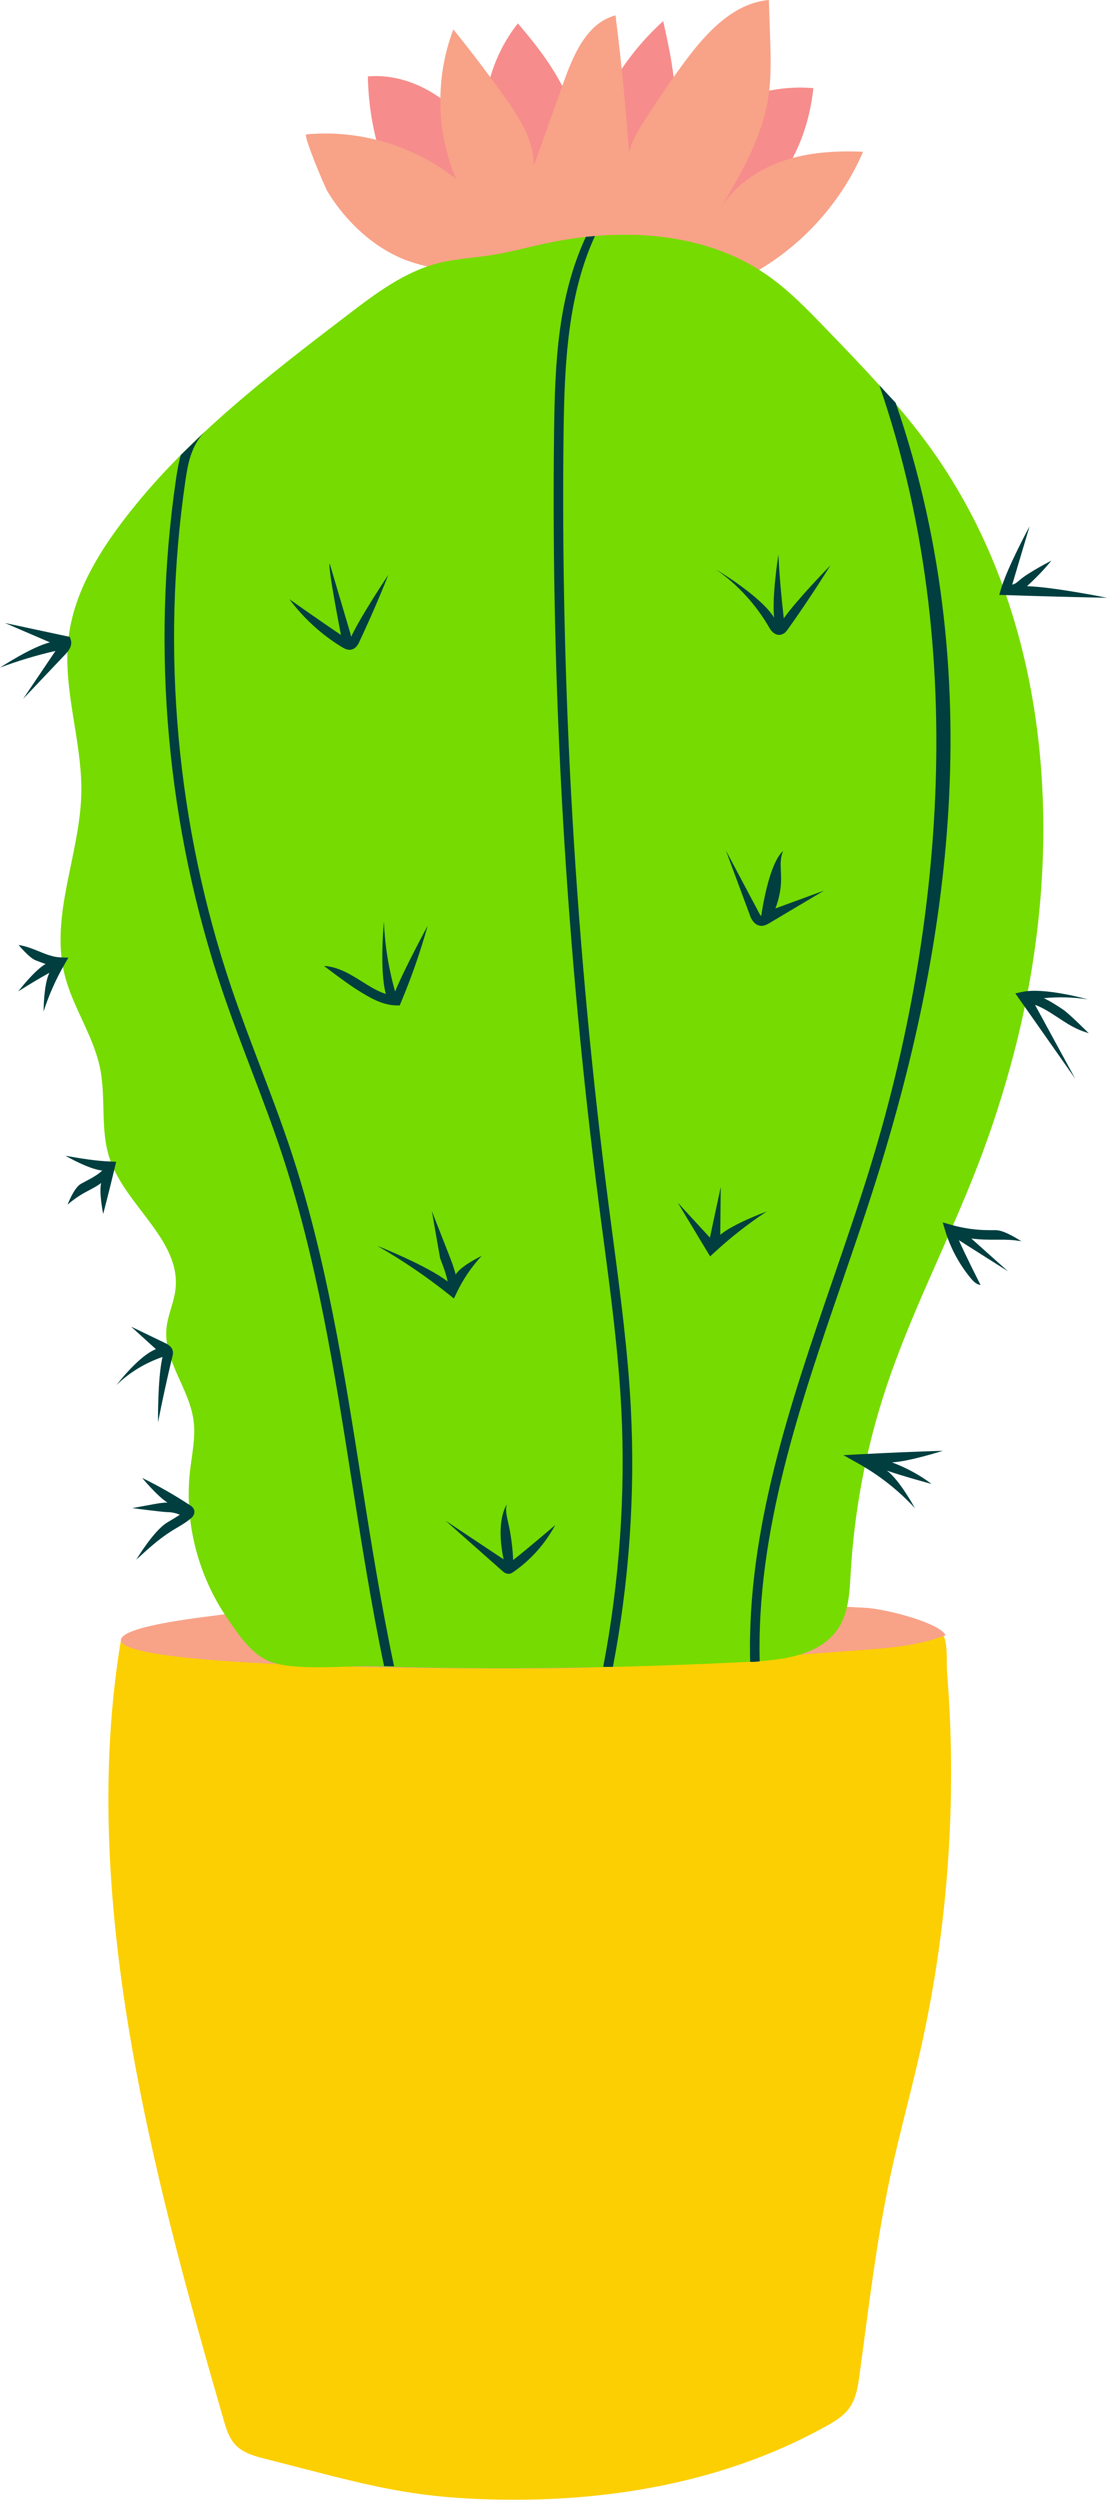 <?xml version="1.0" encoding="UTF-8" standalone="no"?><svg xmlns="http://www.w3.org/2000/svg" xmlns:xlink="http://www.w3.org/1999/xlink" fill="#000000" height="500.1" preserveAspectRatio="xMidYMid meet" version="1.1" viewBox="0.0 -0.0 221.5 500.1" width="221.5" zoomAndPan="magnify">
 <defs>
  <clipPath id="clip1">
   <path d="m0 47h221.52v287h-221.52z"/>
  </clipPath>
 </defs>
 <g id="surface1">
  <g id="change1_1"><path d="m73.609 15.285c4.809-0.437 9.672 1.121 13.7 3.781 4.031 2.661 7.285 6.364 9.964 10.379-1.48-8.652 0.891-17.89 6.347-24.765 3.57 4.144 6.95 8.515 9.34 13.429 2.4 4.918 3.78 10.438 3.18 15.875 2.04-11.382 7.97-22.031 16.56-29.761 1.96 8.754 3.89 18.062 0.91 26.523 6.64-8.926 18.06-14.062 29.14-13.117-0.79 7.527-3.61 14.973-8.75 20.531-7.57 8.192-19.34 11.395-30.49 11.117-11.15-0.277-21.97-3.613-32.69-6.691-4.64-1.328-11.207-3.137-13.32-8.02-2.527-5.839-3.801-12.925-3.891-19.281" fill="#f68c8b"/></g>
  <g id="change2_1"><path d="m184.12 410.34c-1.88 8.35-4.19 16.6-5.98 24.97-2.8 13.07-4.34 26.37-6.14 39.61-0.32 2.37-0.69 4.85-2.09 6.79-1.17 1.59-2.91 2.65-4.64 3.6-18.63 10.37-40.23 14.62-61.55 14.69-21.318 0.07-29.958-2.93-50.626-8.17-2.176-0.55-4.469-1.18-6.004-2.82-1.262-1.35-1.828-3.19-2.34-4.96-14.391-49.8-29.078-105-20.531-156.13 31.535-11.3 65.351-1.46 98.851-1.04 16.32 0.21 32.6-1.58 48.89-2.62 4.11-0.27 12.73 0.14 16.73 2.7 1.03 1.81 0.65 5.52 0.81 7.5 0.27 3.45 0.48 6.92 0.62 10.39 0.54 14.1-0.09 28.26-1.89 42.26-1.01 7.8-2.37 15.55-4.11 23.23" fill="#fccf03"/></g>
  <g id="change3_1"><path d="m171.95 330.09c5.84-0.43 11.78-0.89 17.25-2.99-1.01-2.41-11.82-5.3-16.24-5.52-21.02-1.05-39.78-2.04-60.81-3.12-15.322-0.78-27.826 1.79-43.17 2.33-8 0.28-15.992 0.91-23.91 2.09-2.828 0.42-20.273 2.16-20.851 5.04-1.278 6.35 83.971 6.05 92.851 5.67 18.31-0.78 36.6-2.14 54.88-3.5zm-110.66-303.21c10.629-1.004 21.606 2.258 29.957 8.906-3.984-9.41-4.18-20.363-0.531-29.91 3.539 4.394 6.949 8.891 10.235 13.476 2.96 4.141 5.93 8.719 5.85 13.805 2.02-5.656 4.05-11.316 6.07-16.976 1.95-5.457 4.68-11.653 10.29-13.11 1.26 10.047 2.23 20.129 2.93 30.231-0.89-2.809 0.69-5.75 2.26-8.246 2.65-4.207 5.44-8.321 8.38-12.329 4.34-5.918 9.81-12.066 17.11-12.73 0.08 2.391 0.16 4.777 0.24 7.164 0.15 4.207 0.28 8.445-0.39 12.602-1.3 8.019-5.54 15.214-9.69 22.195 2.73-4.688 7.47-7.988 12.61-9.75 5.13-1.762 10.66-2.094 16.08-1.848-4.65 10.797-13.18 19.875-23.66 25.188-10.49 5.316-22.85 6.828-34.31 4.199-3.6-0.824-7.13-2.051-10.82-2.336-4.92-0.379-8.716-0.816-13.369-2.633-2.816-1.101-5.754-1.511-8.59-2.484-6.82-2.352-12.753-7.914-16.425-14.012-0.52-0.867-4.95-11.336-4.227-11.402" fill="#f8a288"/></g>
  <g id="change4_1"><path d="m38.016 294.27c0.382-3.38 1.164-6.78 0.711-10.15-0.852-6.4-6.036-11.98-5.422-18.41 0.25-2.62 1.468-5.07 1.793-7.69 1.234-9.93-9.996-16.78-13.16-26.28-1.911-5.74-0.711-12.07-1.903-18-1.328-6.61-5.535-12.33-7.133-18.88-2.894-11.85 3.114-23.99 3.368-36.19 0.214-10.41-3.79-20.71-2.563-31.06 1.012-8.51 5.492-16.23 10.652-23.08 12.375-16.417 28.93-29.112 45.27-41.596 5.555-4.243 11.316-8.586 18.09-10.309 3.422-0.867 6.976-1.031 10.465-1.574 3.716-0.574 7.346-1.582 11.016-2.367 14.92-3.196 31.51-2.442 44.08 6.199 4.42 3.031 8.17 6.906 11.88 10.758 7.46 7.711 14.93 15.457 21.18 24.179 24.4 34.12 27.14 80.12 16.57 120.71-2.02 7.74-4.47 15.36-7.36 22.81-5.84 15.09-13.43 29.5-18.46 44.88-3.84 11.73-6.15 23.96-6.87 36.29-0.22 3.8-0.35 7.83-2.39 11.04-3.53 5.56-11.1 6.51-17.67 6.84-25.62 1.28-50.176 1.69-75.816 0.92-5.489-0.16-15.156 0.96-20.289-0.94-3.66-1.36-6.379-5.46-8.571-8.66-5.832-8.52-8.625-19.16-7.468-29.44" fill="#76db00"/></g>
  <g clip-path="url(#clip1)" id="change5_1">
   <path d="m188.66 290.19c-5.54 0.17-11.13 0.41-16.61 0.7l-3.28 0.18 2.87 1.61c4.27 2.38 8.11 5.4 11.42 8.98 0 0-3.08-5.68-5.61-7.51 2.79 1 8.95 2.68 8.95 2.68-2.4-1.83-5.09-3.26-7.92-4.32 3.41-0.16 10.18-2.32 10.18-2.32zm10.61-42.22c1.77-0.02 3.44-0.01 5.09 0.32 0 0-3.31-2.24-5.1-2.23-0.8 0-1.6 0.01-2.4-0.02-2.22-0.09-4.43-0.44-6.56-1.05l-1.67-0.48 0.5 1.67c1.07 3.51 2.87 6.84 5.23 9.64 0.48 0.56 1.03 1.09 1.84 1.21 0 0-3.35-6.61-4.34-8.97l9.84 6.24-7.35-6.57c0.81 0.1 1.62 0.18 2.44 0.21s1.65 0.03 2.48 0.03zm16.61-42.01c0.62 0.26 1.26 0.48 1.97 0.72 0 0-3.92-3.94-5.2-4.78-1.22-0.81-2.45-1.62-3.79-2.24 2.93-0.29 5.88-0.21 8.82 0.24 0 0-8.7-2.45-13.12-1.5l-1.4 0.3 11.99 17.08-8.05-14.78c1.54 0.54 2.99 1.49 4.5 2.48 1.35 0.9 2.75 1.82 4.28 2.48zm-10.39-88.71c1.75-1.58 3.39-3.29 4.89-5.11 0 0-4.65 2.37-6.43 3.95-0.43 0.39-0.95 0.79-1.41 0.84 1.15-3.89 2.31-7.78 3.47-11.66 0 0-4.43 8.17-5.72 12.54l-0.35 1.18 1.24 0.04c6.83 0.23 13.68 0.41 20.34 0.54 0 0-10.63-2.15-16.03-2.32zm-167.43 183.86c-3.058-2.02-6.292-3.87-9.613-5.49 0 0 3.141 3.79 5.086 4.94-0.031 0-0.066-0.01-0.097-0.01-0.965 0.01-1.883 0.18-2.77 0.34l-4.219 0.77s6.199 0.8 6.996 0.8c0.891 0 1.746 0.18 2.539 0.52-0.492 0.33-1.007 0.65-1.55 0.97-0.336 0.2-0.672 0.4-1.004 0.6-2.762 1.71-6.164 7.43-6.164 7.43 2.242-2.06 4.558-4.19 7.168-5.81 0.32-0.19 0.644-0.38 0.968-0.58 0.969-0.57 1.973-1.16 2.868-1.95 0.164-0.14 0.66-0.58 0.632-1.27-0.035-0.74-0.64-1.14-0.84-1.26zm-4.976-32.45l-6.848-3.3 4.965 4.51c-3.437 1.29-7.906 7.19-7.906 7.19 2.605-2.55 5.785-4.45 9.226-5.64-1.003 4.2-0.902 13.09-0.902 13.09 0.867-4.44 1.844-8.9 2.902-13.28 0.047-0.2 0.122-0.5 0.079-0.84-0.122-1.05-1.133-1.54-1.516-1.73zm-10.996-36.33c-3-0.11-6.047-0.64-8.988-1.15 0 0 4.757 2.75 7.359 2.95-0.859 0.83-2.016 1.47-3.254 2.12-0.34 0.18-0.68 0.36-1.008 0.54-1.398 0.77-2.679 4.17-2.679 4.17 1.105-0.96 2.316-1.8 3.597-2.5 0.317-0.17 0.645-0.35 0.973-0.52 0.82-0.43 1.531-0.83 2.152-1.31-0.472 1.91 0.406 6.2 0.406 6.2 0.813-3.1 1.59-6.21 2.329-9.33l0.269-1.12zm-9.992-40.83c-1.45-0.05-2.844-0.61-4.317-1.21-1.289-0.52-2.625-1.06-4.062-1.27 0 0 2.109 2.54 3.348 3.04 0.672 0.27 1.359 0.53 2.062 0.76-2.227 1.24-5.473 5.48-5.473 5.48 2.426-1.53 4.094-2.53 6.231-3.72-1.164 2.31-1.164 7.74-1.164 7.74 1.047-3.26 2.449-6.42 4.164-9.39l0.793-1.37zm2.043-63.6l-0.176-0.51-12.981-2.78 9.016 3.88c-3.625 0.87-10 5.05-10 5.05 3.602-1.36 7.332-2.48 11.102-3.34l-6.485 9.61 8.481-8.95c0.414-0.43 1.519-1.6 1.043-2.96zm142.69-4.22c-0.49-4.23-0.87-8.5-1.08-12.74 0 0-1.33 8.45-0.85 12.61-2.7-4.36-11.57-9.6-11.57-9.6 4.29 3 7.94 6.99 10.56 11.53 0.57 1 1.24 1.51 1.99 1.51 0.12 0 0.25-0.01 0.37-0.04 0.72-0.15 1.13-0.72 1.36-1.04 2.96-4.15 5.84-8.47 8.55-12.82 0 0-6.66 6.81-9.33 10.59zm-1.68 58.03c0.71-1.85 1.13-3.83 1.14-5.8 0-0.49-0.02-0.99-0.04-1.49-0.07-1.53-0.13-2.97 0.45-4.17 0 0-2.62 1.46-4.39 13-0.06-0.05-0.19-0.19-0.4-0.59l-6.67-12.55 4.99 13.44c0.24 0.45 0.74 1.4 1.76 1.6 0.13 0.03 0.26 0.04 0.38 0.04 0.66 0 1.2-0.33 1.55-0.53l10.97-6.52zm-11.03 65.29l0.09-9.56-2.16 10.12-6.43-6.99 6.47 10.74 0.86-0.79c3.25-3.01 6.78-5.77 10.48-8.2 0 0-6.68 2.43-9.31 4.68zm-41.44 65.05c-0.11-2.53-0.44-5.05-1-7.52l-0.05-0.21c-0.27-1.2-0.56-2.44-0.18-3.43 0 0-2.36 3-0.68 11.02l-11.622-7.74 11.452 10.13c0.17 0.15 0.57 0.5 1.16 0.5h0.03c0.44-0.01 0.76-0.24 0.91-0.35 3.49-2.41 6.39-5.67 8.4-9.41 0 0-5.63 4.84-8.42 7.01zm-11.496-57.12c-0.368-1.38-0.868-2.71-1.344-3.93l-3.422-8.72 1.648 9.41c0.59 1.51 1.192 3.06 1.504 4.64-4.179-3.22-14.109-7.15-14.109-7.15 5.035 2.89 9.887 6.18 14.426 9.8l0.937 0.76 0.516-1.09c1.289-2.72 2.984-5.23 5.035-7.44 0 0-4.098 1.93-5.191 3.72zm-12.129-56.59c-1.289-4.58-2.063-9.29-2.235-14.04 0 0-0.933 9.81 0.391 14.52-1.609-0.51-3.152-1.46-4.754-2.47-2.344-1.46-4.766-2.98-7.621-3.14 0 0 4.375 3.36 6.609 4.76 2.418 1.51 4.918 3.07 7.879 3.14l0.649 0.01 0.25-0.6c2.093-4.98 3.894-10.14 5.351-15.35 0 0-4.711 8.71-6.519 13.17zm-8.793-70.97c-0.059-0.21-0.106-0.43-0.149-0.64l-4.148-14.02c-0.422 0.64 2.262 14.29 2.262 14.29-3.36-2.23-10.313-7.14-10.313-7.14 2.852 3.84 6.52 7.17 10.617 9.64 0.274 0.16 0.789 0.47 1.399 0.47 0.132 0 0.269-0.01 0.41-0.04 0.933-0.23 1.34-1.09 1.539-1.51 2.07-4.4 4.035-8.93 5.832-13.45 0 0-5.434 8.11-7.449 12.4zm81.748 204.91c-0.66-25.94 8.03-51.24 16.44-75.7 2.57-7.47 5.23-15.2 7.58-22.83 12.04-39.13 23.16-95.34 3.18-153.18l-3.26-3.504c19.82 57.354 10.22 117.26-1.75 156.12-2.33 7.6-4.99 15.31-7.55 22.77-8.47 24.65-17.23 50.13-16.55 76.43 0.01 0.08 1.91-0.01 1.91-0.11zm-25.78-50.52c-0.59-11.51-2.13-23.11-3.61-34.33l-0.87-6.63c-6.59-51.04-9.61-103.01-8.98-154.47 0.17-13.775 0.89-27.432 6.28-39.127l-1.83 0.18c-5.56 12.035-6.18 24.933-6.35 38.926-0.64 51.551 2.39 103.6 8.99 154.73 0.28 2.21 0.58 4.43 0.87 6.64 1.48 11.18 3.01 22.75 3.59 34.18 0.88 17.05-0.41 34.78-3.62 51.55h1.94c3.24-16.92 4.47-34.44 3.59-51.65zm-47.378 51.55l-1.997-0.04c-2.589-12.32-4.523-24.71-6.453-36.95-3.433-21.83-6.984-44.41-14.043-65.67-1.867-5.63-4.023-11.28-6.105-16.75-1.957-5.13-3.981-10.44-5.77-15.75-11.062-32.73-14.265-68.11-9.265-102.3 0.207-1.424 0.492-3.143 0.949-4.83 0.91-0.887 3.387-3.293 4.844-4.684-2.801 2.785-3.434 6.555-3.91 9.793-4.954 33.891-1.778 68.961 9.187 101.41 1.781 5.27 3.797 10.56 5.746 15.68 2.09 5.49 4.25 11.16 6.133 16.83 7.105 21.41 10.672 44.07 14.117 65.97 1.926 12.22 3.985 25.02 6.567 37.29" fill="#003e3f"/>
  </g>
 </g>
</svg>